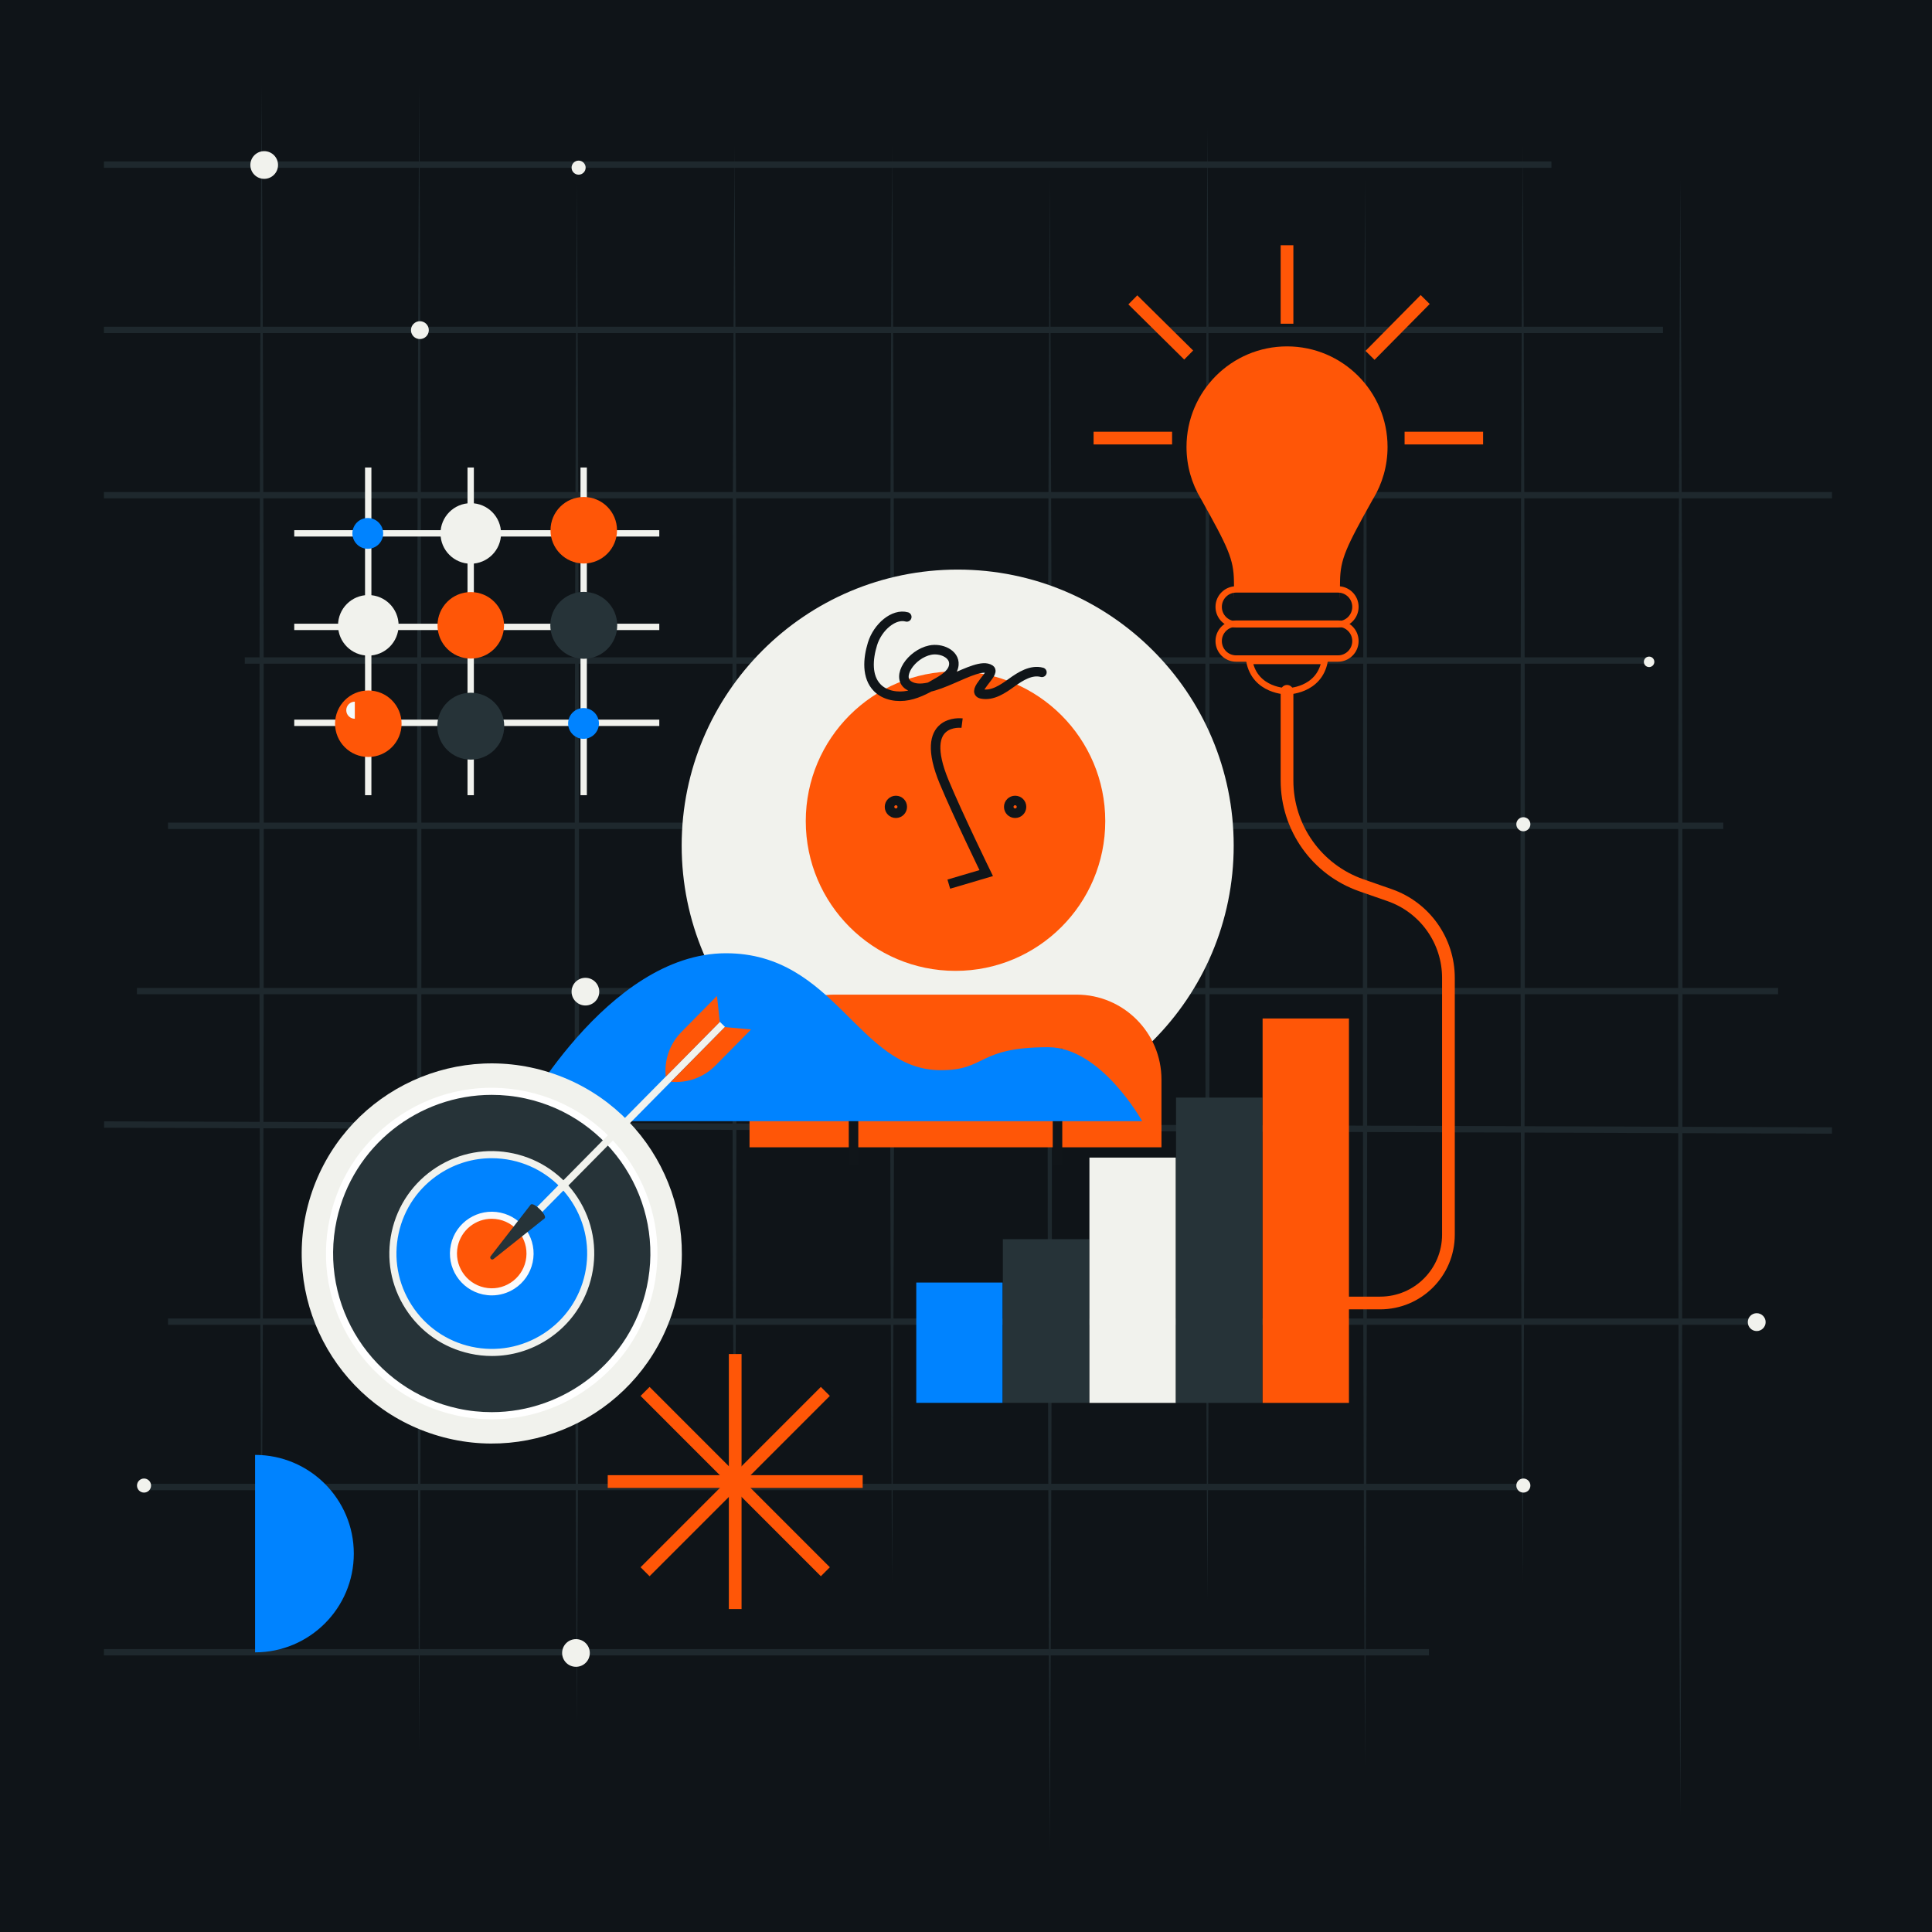 <svg width="200" height="200" viewBox="0 0 200 200" fill="none" xmlns="http://www.w3.org/2000/svg">
<rect width="200" height="200" fill="#0F1418"/>
<g clip-path="url(#clip0_853_14063)">
<path d="M10.758 171.042H147.931" stroke="#1E282D" stroke-width="0.658" stroke-miterlimit="10"/>
<path d="M14.367 153.932H157.203" stroke="#1E282D" stroke-width="0.658" stroke-miterlimit="10"/>
<path d="M17.394 136.817H182.743" stroke="#1E282D" stroke-width="0.658" stroke-miterlimit="10"/>
<path d="M10.777 116.411L189.648 117.027" stroke="#1E282D" stroke-width="0.658" stroke-miterlimit="10"/>
<path d="M14.176 102.597H184.068" stroke="#1E282D" stroke-width="0.658" stroke-miterlimit="10"/>
<path d="M17.394 85.487H178.391" stroke="#1E282D" stroke-width="0.658" stroke-miterlimit="10"/>
<path d="M25.34 68.377H170.826" stroke="#1E282D" stroke-width="0.658" stroke-miterlimit="10"/>
<path d="M10.758 51.262H189.648" stroke="#1E282D" stroke-width="0.658" stroke-miterlimit="10"/>
<path d="M10.758 34.152H172.151" stroke="#1E282D" stroke-width="0.658" stroke-miterlimit="10"/>
<path d="M10.758 17.042H160.606" stroke="#1E282D" stroke-width="0.658" stroke-miterlimit="10"/>
<path d="M124.993 13.188C125.291 62.029 125.296 116.817 124.993 165.658C124.69 116.817 124.695 62.029 124.993 13.188V13.188Z" fill="#1E282D"/>
<path d="M27.081 8.802C27.379 58.406 27.384 114.049 27.081 163.653C26.778 114.049 26.783 58.406 27.081 8.802Z" fill="#1E282D"/>
<path d="M43.398 8.802C43.697 64.015 43.702 125.956 43.398 181.169C43.095 125.956 43.1 64.015 43.398 8.802Z" fill="#1E282D"/>
<path d="M59.717 18.592C60.015 69.878 60.02 127.408 59.717 178.694C59.414 127.408 59.419 69.878 59.717 18.592V18.592Z" fill="#1E282D"/>
<path d="M76.034 15.066C76.332 63.32 76.337 117.452 76.034 165.702C75.731 117.447 75.736 63.315 76.034 15.066V15.066Z" fill="#1E282D"/>
<path d="M92.353 15.066C92.651 62.733 92.656 116.21 92.353 163.878C92.049 116.21 92.054 62.733 92.353 15.066V15.066Z" fill="#1E282D"/>
<path d="M108.676 18.592C108.974 74.024 108.979 136.205 108.676 191.633C108.373 136.2 108.377 74.019 108.676 18.592V18.592Z" fill="#1E282D"/>
<path d="M141.311 18.592C141.609 71.198 141.614 130.215 141.311 182.822C141.007 130.215 141.012 71.198 141.311 18.592V18.592Z" fill="#1E282D"/>
<path d="M157.629 15.066C157.927 62.733 157.932 116.21 157.629 163.878C157.326 116.21 157.331 62.733 157.629 15.066V15.066Z" fill="#1E282D"/>
<path d="M173.946 18.592C174.245 72.831 174.249 133.677 173.946 187.917C173.643 133.677 173.648 72.831 173.946 18.592V18.592Z" fill="#1E282D"/>
<path d="M63.57 153.369H88.646" stroke="#FF5607" stroke-width="1.316" stroke-linecap="square" stroke-linejoin="bevel"/>
<path d="M76.108 165.912V140.831" stroke="#FF5607" stroke-width="1.316" stroke-linecap="square" stroke-linejoin="bevel"/>
<path d="M67.243 144.504L84.974 162.24" stroke="#FF5607" stroke-width="1.316" stroke-linecap="square" stroke-linejoin="bevel"/>
<path d="M67.243 162.24L84.974 144.504" stroke="#FF5607" stroke-width="1.316" stroke-linecap="square" stroke-linejoin="bevel"/>
<path d="M103.79 132.768H94.852V145.222H103.79V132.768Z" fill="#0083FF"/>
<path d="M112.758 128.279H103.814V145.223H112.758V128.279Z" fill="#263338"/>
<path d="M121.716 119.834H112.777V145.227H121.716V119.834Z" fill="#F1F2ED"/>
<path d="M130.68 113.624H121.741V145.227H130.68V113.624Z" fill="#263338"/>
<path d="M139.643 105.433H130.704V145.227H139.643V105.433Z" fill="#FF5607"/>
<path d="M142.143 51.648C143.091 50.078 143.639 48.24 143.639 46.269C143.639 40.523 138.979 35.858 133.233 35.858C127.487 35.858 122.827 40.518 122.827 46.269C122.827 48.235 123.37 50.078 124.323 51.648C127.135 56.675 127.707 57.878 127.737 60.171C127.79 63.614 127.737 61.012 127.737 61.012H138.72C138.72 61.012 138.666 63.614 138.72 60.171C138.754 57.878 139.326 56.675 142.138 51.648H142.143Z" fill="#FF5607"/>
<path d="M133.233 68.421H129.331C129.908 71.565 133.233 71.565 133.233 71.565C133.233 71.565 136.554 71.565 137.131 68.421H133.233V68.421Z" stroke="#FF5607" stroke-width="0.658" stroke-miterlimit="10"/>
<path d="M140.314 62.822C140.314 63.819 139.507 64.631 138.509 64.631H127.962C126.964 64.631 126.157 63.819 126.157 62.822C126.157 61.824 126.969 61.017 127.962 61.017H138.509C139.507 61.017 140.314 61.824 140.314 62.822Z" stroke="#FF5607" stroke-width="0.658" stroke-miterlimit="10"/>
<path d="M140.314 66.362C140.314 67.359 139.507 68.171 138.509 68.171H127.962C126.964 68.171 126.157 67.364 126.157 66.362C126.157 65.364 126.969 64.558 127.962 64.558H138.509C139.507 64.558 140.314 65.364 140.314 66.362Z" stroke="#FF5607" stroke-width="0.658" stroke-miterlimit="10"/>
<path d="M38.118 48.396V82.318" stroke="#F1F2ED" stroke-width="0.658" stroke-miterlimit="10"/>
<path d="M48.725 48.396V82.318" stroke="#F1F2ED" stroke-width="0.658" stroke-miterlimit="10"/>
<path d="M60.422 48.396V82.318" stroke="#F1F2ED" stroke-width="0.658" stroke-miterlimit="10"/>
<path d="M30.46 74.826H68.25" stroke="#F1F2ED" stroke-width="0.658" stroke-miterlimit="10"/>
<path d="M30.46 55.213H68.25" stroke="#F1F2ED" stroke-width="0.658" stroke-miterlimit="10"/>
<path d="M30.46 64.895H68.25" stroke="#F1F2ED" stroke-width="0.658" stroke-miterlimit="10"/>
<path d="M51.869 55.222C51.869 56.953 50.465 58.357 48.734 58.357C47.003 58.357 45.6 56.953 45.6 55.222C45.6 53.491 47.003 52.088 48.734 52.088C50.465 52.088 51.869 53.491 51.869 55.222Z" fill="#F1F2ED"/>
<path d="M51.869 75.174C51.869 76.905 50.465 78.308 48.734 78.308C47.003 78.308 45.6 76.905 45.6 75.174C45.6 73.443 47.003 72.039 48.734 72.039C50.465 72.039 51.869 73.443 51.869 75.174Z" fill="#263338" stroke="#263338" stroke-width="0.658" stroke-miterlimit="10"/>
<path d="M63.566 64.734C63.566 66.465 62.162 67.868 60.431 67.868C58.7 67.868 57.297 66.465 57.297 64.734C57.297 63.002 58.7 61.599 60.431 61.599C62.162 61.599 63.566 63.002 63.566 64.734Z" fill="#263338" stroke="#263338" stroke-width="0.658" stroke-miterlimit="10"/>
<path d="M52.177 64.734C52.177 66.636 50.637 68.176 48.734 68.176C46.832 68.176 45.292 66.636 45.292 64.734C45.292 62.831 46.832 61.291 48.734 61.291C50.637 61.291 52.177 62.831 52.177 64.734Z" fill="#FF5607"/>
<path d="M63.873 54.89C63.873 56.792 62.333 58.333 60.431 58.333C58.529 58.333 56.988 56.792 56.988 54.89C56.988 52.988 58.529 51.447 60.431 51.447C62.333 51.447 63.873 52.988 63.873 54.89Z" fill="#FF5607"/>
<path d="M41.571 74.919C41.571 76.822 40.03 78.362 38.128 78.362C36.226 78.362 34.685 76.822 34.685 74.919C34.685 73.017 36.226 71.477 38.128 71.477C40.03 71.477 41.571 73.017 41.571 74.919Z" fill="#FF5607"/>
<path d="M41.263 64.734C41.263 66.465 39.86 67.868 38.129 67.868C36.398 67.868 34.994 66.465 34.994 64.734C34.994 63.002 36.398 61.599 38.129 61.599C39.86 61.599 41.263 63.002 41.263 64.734V64.734Z" fill="#F1F2ED"/>
<path d="M36.73 74.406C36.241 74.406 35.845 74.01 35.845 73.521C35.845 73.032 36.241 72.636 36.73 72.636" fill="#F5FAFC"/>
<path d="M38.074 56.812C38.954 56.812 39.668 56.098 39.668 55.218C39.668 54.337 38.954 53.623 38.074 53.623C37.193 53.623 36.48 54.337 36.48 55.218C36.48 56.098 37.193 56.812 38.074 56.812Z" fill="#0083FF"/>
<path d="M60.407 76.484C61.287 76.484 62.001 75.77 62.001 74.89C62.001 74.01 61.287 73.296 60.407 73.296C59.526 73.296 58.812 74.01 58.812 74.89C58.812 75.77 59.526 76.484 60.407 76.484Z" fill="#0083FF"/>
<path d="M99.139 116.108C114.919 116.108 127.712 103.315 127.712 87.535C127.712 71.756 114.919 58.963 99.139 58.963C83.36 58.963 70.567 71.756 70.567 87.535C70.567 103.315 83.36 116.108 99.139 116.108Z" fill="#F1F2ED"/>
<path d="M98.914 100.504C107.475 100.504 114.416 93.564 114.416 85.003C114.416 76.442 107.475 69.501 98.914 69.501C90.353 69.501 83.413 76.442 83.413 85.003C83.413 93.564 90.353 100.504 98.914 100.504Z" fill="#FF5607"/>
<path d="M86.387 102.963H111.443C116.299 102.963 120.235 106.905 120.235 111.756V118.768H77.59V111.756C77.59 106.9 81.531 102.963 86.382 102.963H86.387Z" fill="#FF5607"/>
<path d="M88.357 108.553V120.597" stroke="#101519" stroke-width="0.987" stroke-miterlimit="10"/>
<path d="M109.472 108.553V120.597" stroke="#101519" stroke-width="0.987" stroke-miterlimit="10"/>
<path d="M99.594 74.856C99.594 74.856 94.963 74.259 97.741 80.954C99.159 84.367 102.093 90.382 102.093 90.382L98.22 91.526" stroke="#101519" stroke-width="0.987" stroke-miterlimit="10"/>
<path d="M92.743 84.186C93.108 84.186 93.403 83.89 93.403 83.526C93.403 83.161 93.108 82.866 92.743 82.866C92.379 82.866 92.083 83.161 92.083 83.526C92.083 83.89 92.379 84.186 92.743 84.186Z" stroke="#101519" stroke-width="0.987" stroke-miterlimit="10"/>
<path d="M105.086 84.186C105.451 84.186 105.746 83.89 105.746 83.526C105.746 83.161 105.451 82.866 105.086 82.866C104.721 82.866 104.426 83.161 104.426 83.526C104.426 83.89 104.721 84.186 105.086 84.186Z" stroke="#101519" stroke-width="0.987" stroke-miterlimit="10"/>
<path d="M93.868 63.863C92.543 63.492 90.866 64.88 90.318 66.66C89.844 68.196 89.697 70.069 90.826 71.208C91.633 72.02 92.91 72.215 94.034 71.99C95.159 71.765 96.171 71.174 97.159 70.597C97.873 70.181 98.67 69.638 98.743 68.812C98.841 67.677 97.399 67.066 96.284 67.301C94.318 67.716 92.743 70.078 94.049 70.939C96.245 72.391 101.027 68.308 102.494 69.306C103.027 69.668 100.499 71.609 101.619 71.834C102.738 72.059 103.804 71.335 104.729 70.665C105.653 69.995 106.758 69.306 107.858 69.599" stroke="#101519" stroke-width="0.987" stroke-linecap="round" stroke-linejoin="round"/>
<path d="M118.235 116.064H53.605C53.605 116.064 62.793 98.68 75.15 98.68C86.499 98.68 88.817 110.787 97.389 110.787C102.177 110.787 101.096 108.406 108.509 108.406C113.991 108.406 118.24 116.069 118.24 116.069L118.235 116.064Z" fill="#0083FF"/>
<path d="M157.697 86.054C157.296 86.054 156.969 85.726 156.969 85.325C156.969 84.924 157.296 84.597 157.697 84.597C158.098 84.597 158.426 84.924 158.426 85.325C158.426 85.726 158.098 86.054 157.697 86.054Z" fill="#F1F2ED"/>
<path d="M59.898 18.083C59.497 18.083 59.169 17.756 59.169 17.355C59.169 16.954 59.497 16.626 59.898 16.626C60.298 16.626 60.626 16.954 60.626 17.355C60.626 17.756 60.298 18.083 59.898 18.083Z" fill="#F1F2ED"/>
<path d="M170.715 69.056C170.411 69.056 170.172 68.812 170.172 68.513C170.172 68.215 170.416 67.971 170.715 67.971C171.013 67.971 171.257 68.215 171.257 68.513C171.257 68.812 171.013 69.056 170.715 69.056Z" fill="#F1F2ED"/>
<path d="M14.91 154.513C14.509 154.513 14.182 154.186 14.182 153.785C14.182 153.384 14.509 153.056 14.91 153.056C15.311 153.056 15.639 153.384 15.639 153.785C15.639 154.186 15.311 154.513 14.91 154.513Z" fill="#F1F2ED"/>
<path d="M157.697 154.513C158.1 154.513 158.426 154.187 158.426 153.785C158.426 153.382 158.1 153.056 157.697 153.056C157.295 153.056 156.969 153.382 156.969 153.785C156.969 154.187 157.295 154.513 157.697 154.513Z" fill="#F1F2ED"/>
<path d="M43.467 35.1C42.954 35.1 42.543 34.685 42.543 34.176C42.543 33.667 42.959 33.252 43.467 33.252C43.976 33.252 44.391 33.667 44.391 34.176C44.391 34.685 43.976 35.1 43.467 35.1Z" fill="#F1F2ED"/>
<path d="M181.854 137.79C181.34 137.79 180.93 137.374 180.93 136.866C180.93 136.357 181.345 135.941 181.854 135.941C182.362 135.941 182.778 136.357 182.778 136.866C182.778 137.374 182.362 137.79 181.854 137.79Z" fill="#F1F2ED"/>
<path d="M59.624 172.548C58.832 172.548 58.191 171.907 58.191 171.115C58.191 170.323 58.832 169.682 59.624 169.682C60.416 169.682 61.057 170.323 61.057 171.115C61.057 171.907 60.416 172.548 59.624 172.548Z" fill="#F1F2ED"/>
<path d="M60.602 104.088C59.809 104.088 59.169 103.447 59.169 102.655C59.169 101.863 59.809 101.223 60.602 101.223C61.394 101.223 62.035 101.863 62.035 102.655C62.035 103.447 61.394 104.088 60.602 104.088Z" fill="#F1F2ED"/>
<path d="M27.35 18.514C26.558 18.514 25.917 17.873 25.917 17.081C25.917 16.288 26.558 15.648 27.35 15.648C28.142 15.648 28.782 16.288 28.782 17.081C28.782 17.873 28.142 18.514 27.35 18.514Z" fill="#F1F2ED"/>
<path d="M133.232 71.565V80.807C133.232 85.692 136.323 90.044 140.939 91.648L143.853 92.665C147.501 93.936 149.941 97.374 149.941 101.232V127.814C149.941 131.721 146.778 134.885 142.871 134.885H139.643" stroke="#FF5607" stroke-width="1.316" stroke-linecap="round" stroke-linejoin="round"/>
<path d="M69.657 135.717C72.948 125.363 67.221 114.301 56.867 111.011C46.512 107.72 35.451 113.446 32.16 123.801C28.87 134.155 34.596 145.217 44.95 148.507C55.305 151.798 66.367 146.072 69.657 135.717Z" fill="#F1F2ED"/>
<path d="M50.904 146.553C60.176 146.553 67.692 139.037 67.692 129.765C67.692 120.494 60.176 112.978 50.904 112.978C41.633 112.978 34.117 120.494 34.117 129.765C34.117 139.037 41.633 146.553 50.904 146.553Z" fill="#263338"/>
<path d="M50.939 146.924C49.721 146.924 48.494 146.792 47.271 146.528C42.792 145.56 38.958 142.9 36.479 139.051C34 135.198 33.169 130.611 34.137 126.132C35.105 121.653 37.765 117.819 41.614 115.34C45.467 112.861 50.054 112.029 54.533 112.998C59.012 113.966 62.846 116.626 65.325 120.474C67.804 124.328 68.636 128.914 67.667 133.394C66.699 137.873 64.039 141.707 60.191 144.186C57.389 145.99 54.196 146.924 50.939 146.924ZM50.9 113.34C43.34 113.34 36.518 118.601 34.856 126.289C32.939 135.139 38.577 143.897 47.428 145.814C48.592 146.068 49.76 146.186 50.91 146.186C58.469 146.186 65.291 140.924 66.954 133.237C68.87 124.386 63.232 115.628 54.381 113.712C53.218 113.457 52.049 113.34 50.9 113.34V113.34Z" fill="white"/>
<path d="M59.649 135.086C62.587 130.257 61.054 123.961 56.225 121.023C51.397 118.084 45.1 119.617 42.162 124.446C39.224 129.274 40.756 135.571 45.585 138.509C50.414 141.447 56.71 139.915 59.649 135.086Z" fill="#0083FF"/>
<path d="M50.929 140.372C50.176 140.372 49.418 140.294 48.665 140.127C45.898 139.526 43.531 137.888 41.995 135.506C40.46 133.125 39.947 130.289 40.548 127.521C41.149 124.753 42.788 122.386 45.169 120.851C47.55 119.316 50.387 118.802 53.154 119.404C55.922 120.005 58.289 121.643 59.824 124.025C61.36 126.406 61.873 129.242 61.272 132.01C60.67 134.778 59.032 137.144 56.651 138.68C54.92 139.795 52.944 140.372 50.934 140.372H50.929ZM50.89 119.897C49.017 119.897 47.179 120.435 45.57 121.472C43.355 122.9 41.824 125.105 41.267 127.677C40.709 130.254 41.188 132.89 42.616 135.11C44.044 137.325 46.25 138.856 48.822 139.413C51.399 139.971 54.035 139.492 56.255 138.064C58.47 136.636 60 134.43 60.558 131.858C61.115 129.281 60.636 126.641 59.208 124.426C57.78 122.21 55.575 120.68 53.003 120.122C52.303 119.971 51.594 119.897 50.895 119.897H50.89Z" fill="#F1F2ED"/>
<path d="M54.517 131.398C55.423 129.404 54.541 127.053 52.547 126.147C50.553 125.241 48.202 126.123 47.296 128.117C46.39 130.11 47.272 132.462 49.266 133.368C51.26 134.274 53.611 133.392 54.517 131.398Z" fill="#FF5607"/>
<path d="M50.914 134.098C50.606 134.098 50.298 134.064 49.99 134C47.658 133.496 46.166 131.183 46.675 128.851C47.178 126.518 49.491 125.027 51.824 125.536C54.156 126.039 55.648 128.352 55.139 130.685C54.895 131.814 54.225 132.782 53.252 133.408C52.543 133.863 51.736 134.098 50.914 134.098ZM50.904 126.166C49.247 126.166 47.755 127.32 47.389 129.003C46.968 130.944 48.205 132.861 50.142 133.281C51.081 133.487 52.044 133.311 52.851 132.792C53.658 132.274 54.215 131.467 54.42 130.528C54.841 128.587 53.604 126.67 51.667 126.249C51.413 126.196 51.159 126.166 50.904 126.166V126.166Z" fill="#FCFAFA"/>
<path d="M54.571 125.979L55.103 126.505L75.053 106.304L74.52 105.778L54.571 125.979Z" fill="#F1F2ED"/>
<path d="M54.939 124.699C55.242 124.391 56.685 125.819 56.382 126.122L51.09 130.338C50.895 130.494 50.641 130.24 50.792 130.044L54.939 124.699Z" fill="#263338"/>
<path d="M75.042 106.323L77.746 106.572L74.064 110.303C72.857 111.526 71.165 112.142 69.453 111.981L75.042 106.318V106.323Z" fill="#FF5607"/>
<path d="M74.509 105.795L74.225 103.095L70.543 106.827C69.335 108.049 68.739 109.746 68.919 111.457L74.509 105.795V105.795Z" fill="#FF5607"/>
<path d="M26.406 171.051V150.611C32.049 150.611 36.626 155.188 36.626 160.831C36.626 166.474 32.049 171.051 26.406 171.051V171.051Z" fill="#0083FF"/>
<path d="M133.232 33.511V25.389" stroke="#FF5607" stroke-width="1.316" stroke-miterlimit="10"/>
<path d="M145.403 45.35H153.53" stroke="#FF5607" stroke-width="1.316" stroke-miterlimit="10"/>
<path d="M113.208 45.35H121.335" stroke="#FF5607" stroke-width="1.316" stroke-miterlimit="10"/>
<path d="M141.824 36.787L147.536 31.007" stroke="#FF5607" stroke-width="1.316" stroke-miterlimit="10"/>
<path d="M123.051 36.753L117.271 31.042" stroke="#FF5607" stroke-width="1.316" stroke-miterlimit="10"/>
</g>
<defs>
<clipPath id="clip0_853_14063">
<rect width="178.89" height="182.831" fill="white" transform="translate(10.758 8.802)"/>
</clipPath>
</defs>
</svg>
